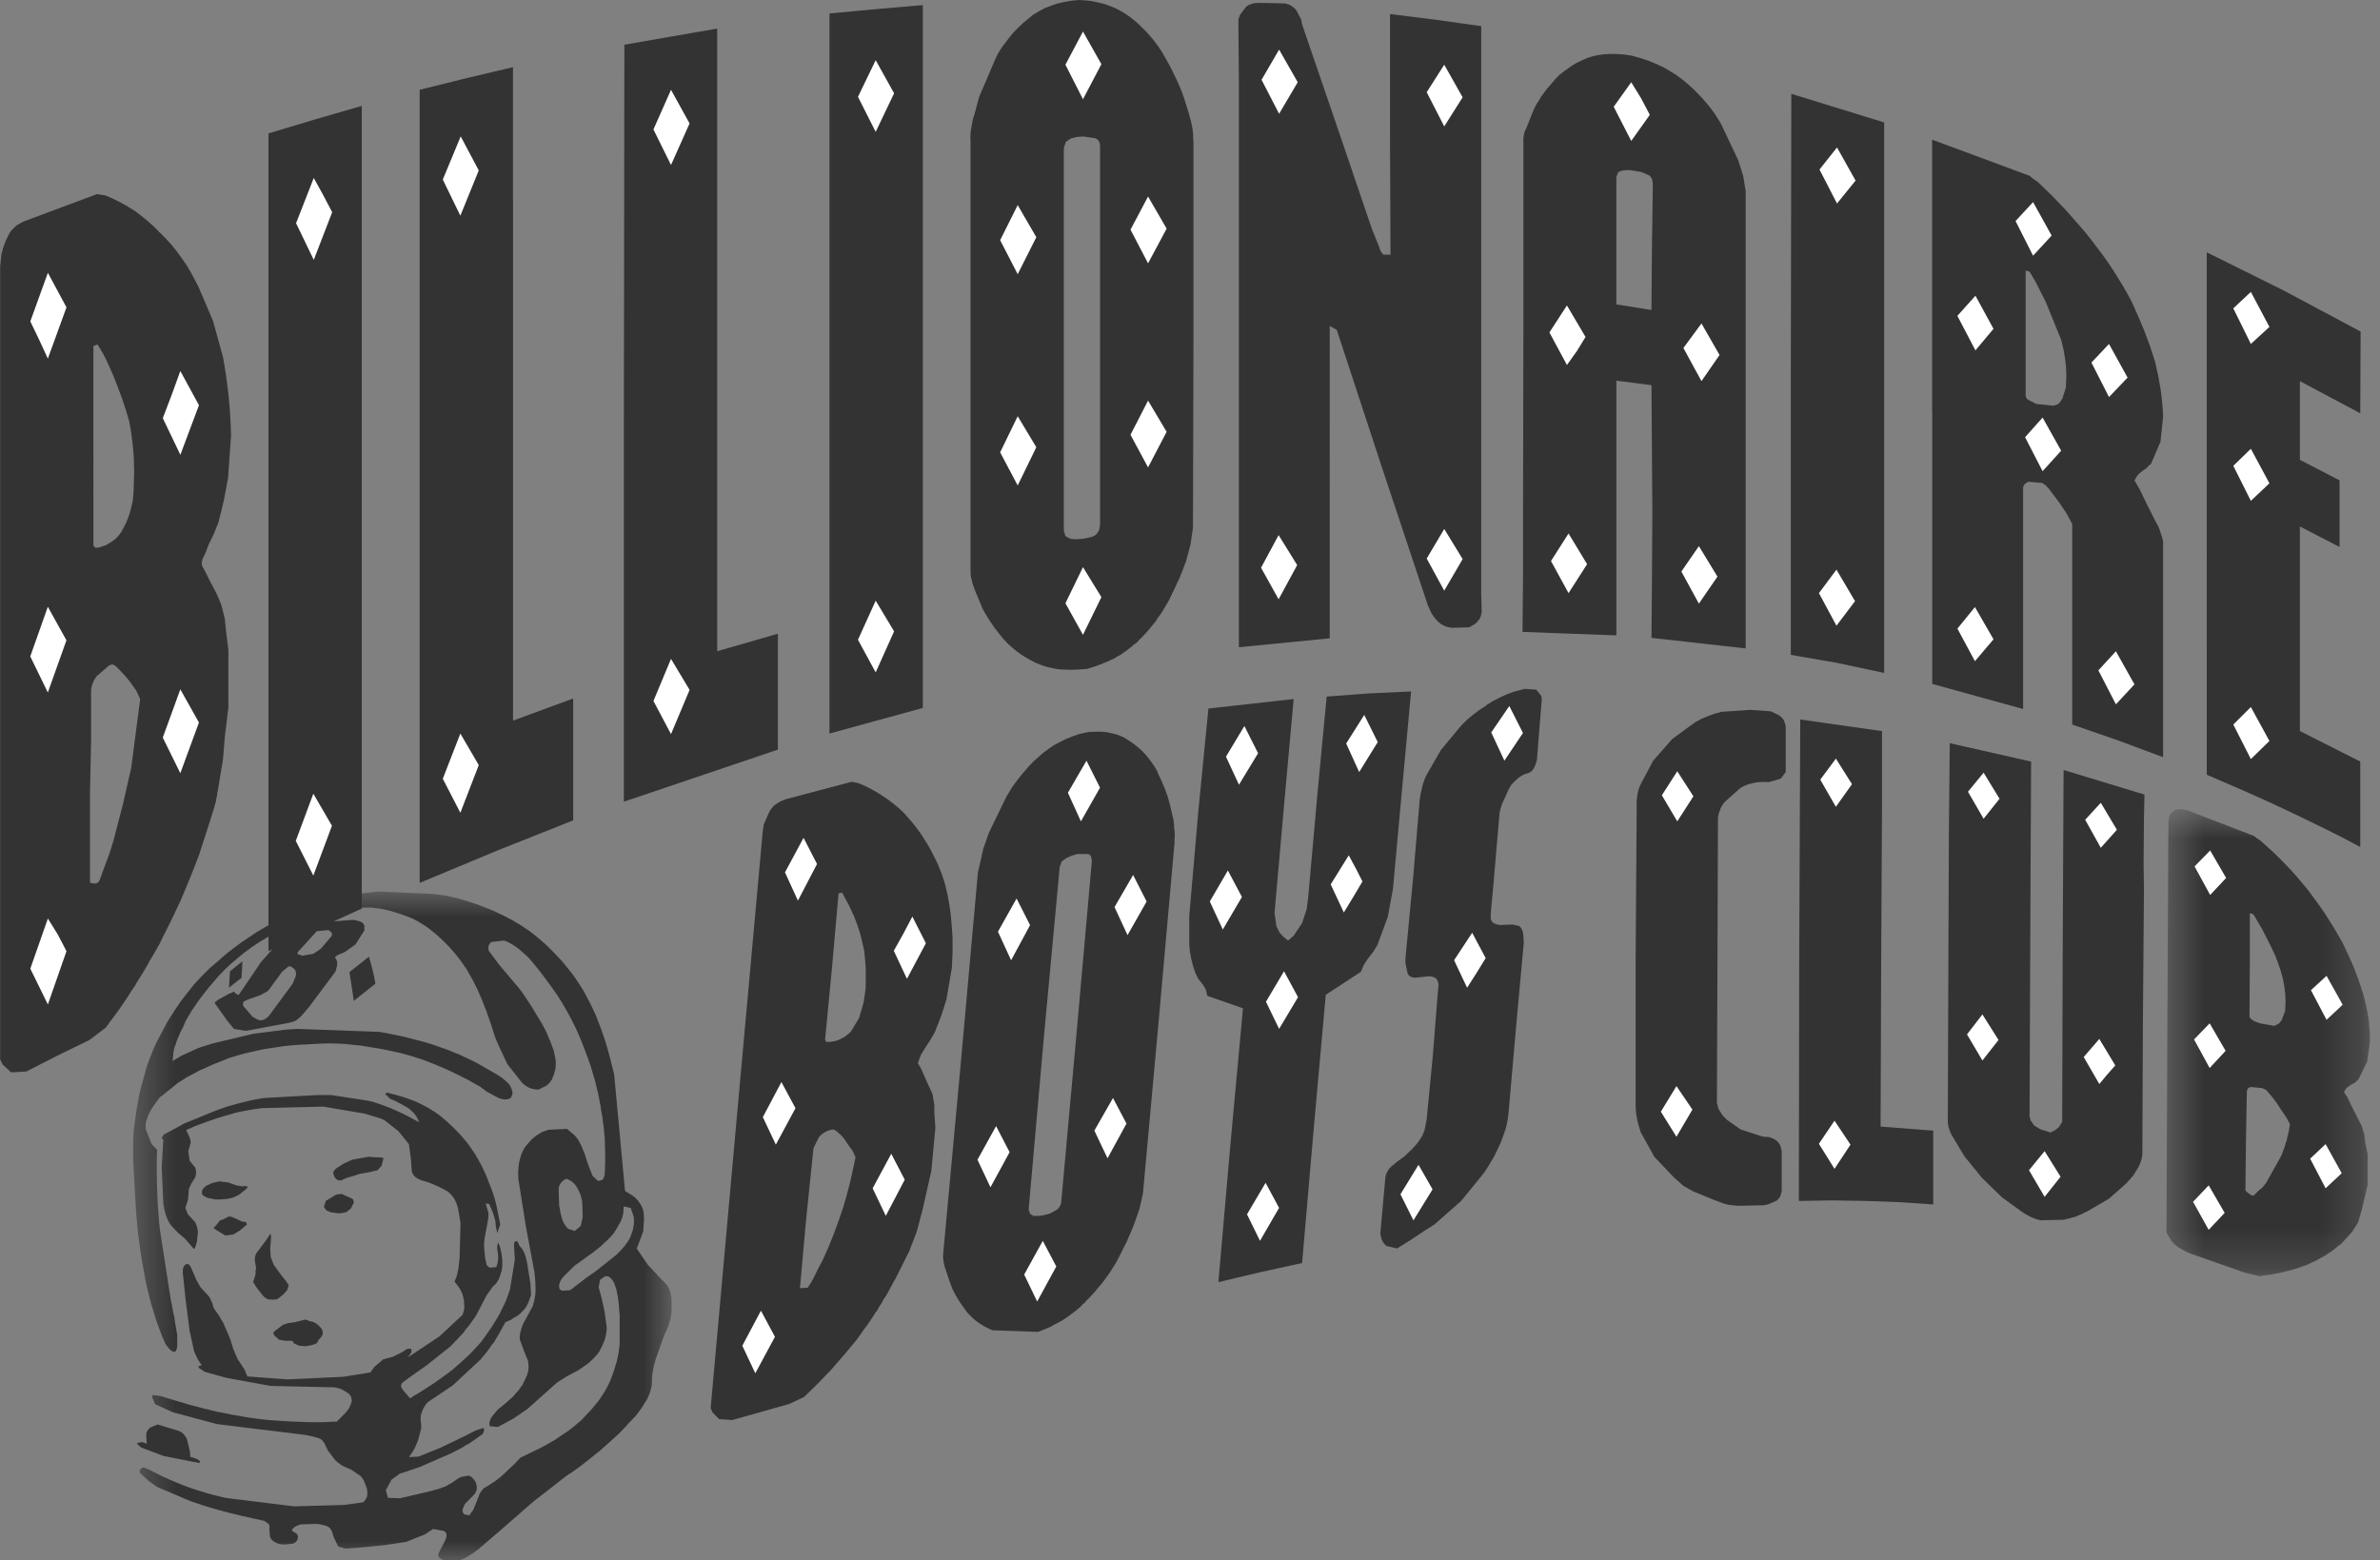 <svg xmlns="http://www.w3.org/2000/svg" viewBox="0 0 61 40"><rect x="0" y="0" width="61" height="40" fill="#808080" stroke="none"/><g clip-path="url(#a)"><path fill="#333" fill-rule="evenodd" d="M8.507 23.919v.068l-.283.333-.131.09-.063.041-.27.049-.13-.036v-.054l.49-.539.306-.027.081.076Zm-1.65 1.492.054-.063.319-.436.157-.131.049-.013.041.022.036.027.032.027.022.032.014.032.005.036v.036l-.005.045-.081.193-.616.836-.036.031-.036.027-.067.036-.068.009-.036-.005-.027-.009-.139-.076-.234-.27-.013-.05.004-.04.014-.032.036-.018.09-.04.297-.103.189-.104Zm-1.349.283v.027l.117.166.193.27.104.13.076.09.297.05 1.115-.207.13-.036.032-.018.036-.023.041-.032.049-.04.045-.05.054-.059.054-.067.063-.072.683-.913.036-.131.009-.063v-.054l-.018-.054-.027-.049-.014-.023.077-.054.18-.077.27-.193.229-.36v-.117l-.013-.032-.018-.027-.022-.022-.032-.018-.041-.018-.049-.013-.058-.014-.058-.009-1.367.103-.09.041-.216.166-.683.768-.576.85-.09-.05-.027-.04-.144.063-.13.072-.117.063-.099.072Zm3.449-.773.112.736.553-.44-.036-.189-.04-.175-.045-.171-.045-.157-.499.395Z" clip-rule="evenodd"/><path fill="#333" fill-rule="evenodd" d="m6.191 25.065.023-.422-.319.256-.027.422.324-.256Zm3.562 4.603h-.117l-.193-.013-.422.076-.22.103-.18.117-.04.036-.027.036-.013.032.004.036.027.076.018.027.018.022.045.036.045.009h.027l.027-.005.139-.063.144-.04.193-.063.216-.036.234-.054.103-.117.036-.139.005-.031.004-.018-.009-.014h-.013l-.049-.013Zm-.863 1.002-.126-.063-.103.009-.054.013-.256.157-.049.153.063.09.117.05.216.027.171-.027.126-.099.076-.158-.023-.076-.04-.027-.117-.05Zm-2.561-.206.009-.022.004-.013-.004-.014-.009-.004-.023-.005h-.054l-.04.009-.153-.027-.216-.076-.22-.027-.18.041-.166.076-.076.076-.022.045-.005.045.005.04.022.036.112.063.207.041h.139l.171-.014.153-.036.139-.067.207-.166Zm.272 1.618-.041.063-.022.068-.009.072.009.072.027.153-.014.049v.103l-.063.207.09.14.112.144.076.09.09.063.144.013.104-.013.049-.036.103-.081.103-.112.041-.131-.067-.103-.076-.09-.103-.139-.139-.193-.076-.193-.014-.22.014-.166.009-.139-.005-.04-.004-.013v-.005l-.009-.009h-.005l-.013.014-.063.103-.247.333Zm-.964-.795-.09.117-.076.076.09.063.215.13.207-.027.166-.103.18-.153-.027-.063-.099-.013-.117-.054-.144-.063-.076-.013-.049.027-.103.049-.076.027Zm2.557 2.723-.027-.031-.027-.023-.058-.041-.067-.032-.076-.013-.103-.041h-.014l-.269.067-.166.023-.13.04-.22.166-.023.027-.005.027.005.027.023.036.117.103.166.027h.157l.049.036v.027l.144.063.153.013.09-.013.117-.027.09-.036.049-.09.063-.067.04-.076v-.049l-.009-.045-.027-.054-.04-.045Z" clip-rule="evenodd"/><mask id="b" width="15" height="19" x="3" y="22" maskUnits="userSpaceOnUse" style="mask-type:luminance"><path fill="#fff" d="M3.41 22.814H17.262v17.186H3.41V22.814Z"/></mask><g mask="url(#b)"><path fill="#333" fill-rule="evenodd" d="m14.445 32.724.283-.279.166-.117.139-.103.135-.094.121-.095.113-.09.094-.09.09-.081.076-.081.067-.076.05-.081.045-.076.041-.072.036-.063.027-.063.022-.058.014-.054.009-.045.014-.18.18.041.076.229.005.09v.09l-.009.041-.005.045-.018.081-.063.18-.063.108-.081.112-.099.112-.117.117-.503.4-.256.18-.422.324-.207.013-.063-.04-.014-.081.005-.041.014-.036.013-.045.022-.04.063-.081Zm.09-2.503.113.063.045.036.054.058.045.072.023.041.027.049.018.045.023.054.014.059.018.067.004.067.009.081v.086l.005.094v.117l-.049.22-.153.126-.157-.05-.036-.027-.027-.032-.027-.04-.027-.041-.027-.054-.022-.058-.018-.068-.018-.067-.041-.22-.013-.409.004-.054.018-.045.018-.041.027-.032.027-.036.036-.027.04-.023.05-.014Zm-3.408-7.303-1.43-.063-.576.063-.553.13-.139.032-.148.05-.157.049-.162.063-.175.067-.18.076-.193.081-.193.094-.207.094-.207.108-.207.121-.198.131-.207.139-.207.153-.207.162-.198.175-.211.18-.193.193-.194.207-.18.225-.18.234-.166.247-.166.261-.148.278-.148.283-.067.148-.059.157-.063.153-.054.162-.094.341-.049.171-.041.18-.067.369-.054.382-.023.198-.014.207v.526l.076 1.326.036.409.023.207.031.216.027.211.036.22.081.445.045.22.054.22.054.211.067.215.063.207.076.207.076.203.09.202.09.113.031.031.009.009.045.027.036.009.045-.009.009-.023v-.014h.004l.009-.009.018-.081v-.126h.005l-.005-.009v-.153l-.018-.108-.018-.113-.013-.063-.009-.058-.018-.13-.018-.072-.009-.036-.004-.018v-.014l-.027-.148-.027-.121-.005-.036-.027-.162-.247-1.595-.027-.238-.018-.242-.018-.247-.009-.256-.009-.265-.005-.27v-.279l.009-.283-.139-.144-.153-.382-.004-.072.004-.067.014-.076.027-.072.027-.081.041-.081.049-.085.058-.085.166-.229-.013.027.387-.31.045-.04.054-.036.117-.072.058-.041.067-.036.139-.072.148-.081.166-.072.175-.081.189-.072.194-.081.211-.067.225-.063.238-.054.247-.054.261-.04.275-.041.288-.027.683-.036.171-.004.184.004.198.009.216.023.225.022.238.041.252.04.265.054.265.059.274.076.279.09.288.112.288.121.297.14.301.153.31.175.153.117.31.166.018.004.022.009.045.014.081.009.072-.009.014-.009.018-.005.036-.013.041-.09.004-.045-.004-.027v-.022l-.009-.018-.005-.009v-.005l-.009-.027-.027-.063-.027-.04-.032-.036-.041-.041-.041-.036-.054-.045-.018-.014-.013-.009-.027-.018-.068-.045-.036-.022-.032-.018-.36-.207-.094-.054-.103-.054-.113-.054-.117-.054-.131-.063-.139-.054-.148-.063-.157-.054-.175-.063-.18-.058-.193-.054-.193-.05-.207-.054-.211-.045-.221-.045-.229-.041-2.109-.077-.319.023-.8.103-1.039.247-.274.085-.135.05-.126.058-.256.117-.238.14.014-.157.005-.059.013-.067.018-.076.032-.081.032-.099.045-.104.049-.112.063-.121.058-.14.076-.135.085-.139.095-.14.103-.148.112-.148.122-.153.13-.153.135-.157.148-.153.157-.148.171-.144.175-.144.189-.139.202-.135.212-.126.22-.131.113-.063.121-.054.243-.113.261-.094.265-.09.283-.076.293-.067.31-.058.441-.009h.099l.112.014.117.013.131.027.126.031.139.041.144.045.158.058.153.063.153.085.153.094.076.054.081.063.148.121.153.144.153.153.153.175.072.09.077.099.144.211.135.234.063.122.068.135.058.13.063.144.117.297.054.153.059.166.108.342.09.216.229.49.364.463.045.045.049.04.054.032.054.032.054.018.059.014.058.009.063.005.203-.103.036-.032.041-.036.031-.045.036-.049.009-.032.014-.027.027-.067.018-.072.009-.04.014-.036v-.05l.004-.044v-.099l-.009-.059-.009-.054-.009-.032-.005-.027-.009-.059-.013-.036-.009-.032-.023-.063-.027-.072-.014-.036-.009-.032-.036-.076-.018-.041-.013-.036-.036-.081-.036-.076-.09-.166-.09-.148-.166-.274-.162-.247-.076-.113-.072-.094-.512-.607-.27-.36-.018-.063.009-.054.005-.031.014-.027.04-.054.333-.04.058.018.068.031.072.041.081.049.081.059.085.072.09.077.099.094.099.113.207.256.148.198.148.203.139.198.13.207.113.198.112.207.104.207.094.207.081.198.076.198.072.189.013.045.018.05.035.099.054.18.054.184.045.175.018.085.023.09.032.162.004.036.009.041.018.081.009.072.004.036.009.041.027.144.005.063.009.068.018.126.009.112.005.054.009.058.013.436v.27l-.004.018v.144h-.005v.067l-.004.027v.032l-.009.018-.005.009v.014l-.009.018-.005.009v.013l-.018.022-.018.018-.103.027-.14-.126-.09-.221-.041-.117-.022-.067-.018-.059-.036-.112-.045-.103-.036-.094-.045-.085-.023-.041-.018-.032-.045-.063-.045-.05-.194-.166-.476.023-.157.054-.14.085-.135.108-.121.139-.058.072-.045.085-.041.095-.031.103-.027.112-.013.121-.009.131.004.144.193 1.222.221 1.182.005.063.009.067.009.126v.058l.005.063v.112l-.009.104-.009.045-.004.009v.041l-.009.018-.004.009v.014l-.009.045-.009.018-.005.009v.013l-.009.045-.193.359-.045.077-.031.076-.027.072-.018.072-.018.059-.004.058-.005.054.009.049.103.283.104.256.014.166-.009.085-.014.05-.014.058-.027.054-.027.063-.032.067-.036.072-.05.067-.049.072-.068.072-.067.081-.086.077-.094.085-.104.085-.112.09-.131.157-.05.072-.027.072-.009.063.009.063.207.022.234-.126.166-.09.36-.247.373-.332.387-.346.243-.153.148-.081.139-.072.121-.081.054-.041.058-.036.094-.081.086-.081.072-.081.063-.081.045-.086.04-.081.032-.081.032-.076.018-.081.014-.072.009-.072.004-.067-.054-.409-.076-.35-.077-.279.036-.193.081-.054.036-.027.036-.009h.036l.036.014.031.022.036.036.036.045.036.063.022.067.027.076.018.086.022.103.014.103.014.121.009.126.013.139v.733l-.027.22-.022.112-.027.121-.072.238-.045.126-.05.13-.059.126-.067.126-.081.126-.085.126-.103.126-.104.126-.121.126-.126.135-.072.058-.072.063-.157.126-.175.117-.184.126-.202.117-.216.117-.117.054-.117.058-.243.117-.157.166-.346.324-.099.077-.094.067-.09.059-.09.054-.063.036-.054.063-.049.072-.036.099-.13.319-.104.144-.131-.027-.027-.036-.014-.04v-.045l.018-.045.036-.09.261-.27.018-.036.018-.032.009-.036.009-.032-.005-.009v-.032l-.004-.036-.009-.045-.009-.022-.004-.018-.027-.041-.023-.031-.045-.05-.054-.036-.045-.009-.193.036-.09.054-.144.099-.081.045-.081.045-.18.063-.099.027-.095.027-.787.184-.306-.013-.054-.193.144-.27.216-.157.117-.036.387-.131.823-.359.108-.058.113-.054.103-.063.023-.018.027-.014.054-.027.189-.126.09-.067.09-.063.027-.063.004-.031.005-.022-.009-.023-.014-.014-.193.063-.283.144-.616.297-.567.229-.243.013.041-.063.018-.031.023-.027.067-.117.027-.063.027-.058.041-.117.067-.256v-.108l-.009-.059-.005-.054.005-.108.013-.059.023-.054.022-.063.036-.058.041-.063.054-.058.629-.422.719-.669.041-.054.045-.049.085-.108.081-.113.018-.031.023-.027.045-.054.072-.126.076-.126.072-.13.072-.131.027-.014.036-.013.036-.018.045-.018.041-.032.05-.027.113-.072.054-.05.022-.027.027-.022.045-.054.045-.058.014-.036.018-.032.032-.072.054-.153-.014-.27-.09-.567-.018-.076-.014-.063-.023-.063-.018-.049-.027-.05-.023-.041-.032-.04-.027-.027-.063-.13-.04-.004-.018.004-.009.014-.013.014-.005.022-.004.054.009.144.013.216-.126.773-.05.144-.058.157-.076.157-.081.166-.099.166-.108.175-.126.18-.135.189-.162.18-.085.09-.09.09-.198.18-.216.189-.243.18-.126.09-.131.09-.279.18-.148.09-.076.045-.072.05-.171-.202-.049-.068-.014-.054.014-.054.049-.045.247-.18.346-.243.616-.49.081-.085.04-.045.045-.041.081-.09.085-.09.036-.054.018-.027.009-.013.014-.009.081-.103.153-.215.283-.539.153-.216.095-.09.018-.032.009-.018.004-.009.009-.005.036-.072.013-.045.018-.045.004-.027.009-.022.018-.05v-.031l.005-.027.009-.063v-.135l-.018-.162-.018-.085-.018-.085-.05-.13-.027.09v.077l.009.054.009.054v.022l.004.027v.023l.005.027-.005.036v.041h-.004v.032h-.005v.031l-.036.117-.171.013-.076-.063-.041-.193-.018-.18-.009-.175.018-.162.063-.333.014-.085.014-.076.004-.077-.004-.072-.067-.229.09.013.09.207.067.216.014.153.036.171.077-.22-.09-.449-.027-.117-.031-.117-.022-.063-.018-.059-.045-.126-.054-.135-.054-.14-.063-.144-.067-.144-.085-.157-.086-.148-.099-.148-.103-.144-.121-.144-.121-.135-.135-.135-.14-.13-.153-.131-.081-.063-.081-.054-.175-.112-.184-.094-.103-.05-.099-.04-.211-.077-.225-.067-.229-.059-.049.036.139.13.076.027.041.018.05.027.103.054.117.067.058.032.054.041.099.094.04.05.036.058.031.058.027.068-.077-.041-.171-.094-.162-.081-.162-.076-.153-.068-.302-.112-.148-.049-.139-.032-.935-.144h-.36l-1.376.076-.324.058-.306.076-.292.081-.274.095-.877.359-.013.014-.477.256-.049.09.041.041-.041.705.041.913.014.103.022.103.023.09.032.086.032.072.036.067.041.058.045.05.139.144.18.153.207.242.009.004.009.005.009-.005.014-.013.009-.032.013-.032.009-.045.018-.049.027-.243-.009-.072-.013-.067-.023-.067-.031-.063-.18-.193-.067-.166.067-.207.014-.153.009-.13.067-.14.09-.144.022-.067.009-.063L5.02 30l-.014-.063-.144-.18-.036-.247.063-.216-.005-.027v-.022l-.009-.032-.004-.027-.018-.041-.014-.036-.023-.045-.018-.04-.027-.054.256-.112.256-.095.247-.085.247-.076.238-.068.117-.031.121-.022.229-.041.229-.032 1.569-.04 1.066.18.387.117.117.049.36.283.27.333.049.364.027.346.032.068.023.032.031.032.067.045.041.018.05.023.157.045.153.059.148.067.148.076.063.036.058.049.05.05.045.059.036.058.032.072.027.072.023.081.063.368-.023.89-.009.085-.009.085-.009.072-.009.067-.009.022-.004.027-.009.05-.009.036-.009.032-.054.139.117.153.041.072.041.085.023.09.022.103v.072l.005.027v.094l-.009.036-.009.04-.014.036-.009.041-.593.553-.81.539.09-.13v-.049l-.004-.023-.009-.018h-.09l-.14.09-.234.117-.243.063-.229.193-.103.144-.697.112-1.425.067-1.03-.076-.076-.18-.18-.274-.104-.243-.063-.207-.036-.099-.041-.094-.117-.27-.117-.202-.13-.18-.036-.13-.027-.058-.023-.049-.027-.05-.027-.036-.193-.207-.104-.18-.139-.319-.018-.036-.013-.022-.018-.022-.014-.009-.023-.014h-.04l-.018.014-.041.032-.022.059-.009.036v.103l.009.067.063.602.104.809.117.526.09.193.104.157-.045.005-.027.013-.013.018.009.027.153.103.553.153 1.133.207 1.632.036.126.027.103.045.117.072.041.032.036.05.018.059.009.067-.014.036-.009.041-.018.036-.009.018-.005.009v.014l-.045.072-.027.032-.027.036-.234.234h-.117l-.036.004-.171.009h-.4l-.234-.009-.243-.009-.27-.018-.279-.018-.157-.018-.153-.018-.081-.014-.076-.009-.081-.014-.076-.009-.085-.018-.081-.014-.162-.027-.171-.035-.085-.018-.081-.013-.18-.045-.09-.022-.086-.018-.18-.05-.18-.045-.189-.058-.189-.054-.099-.031-.094-.027-.189-.058-.202-.027-.014.054.076.18.104.049.346.158 1.142.305 2.086.256.113.013.103.018.09.018.081.018.063.018.058.018.045.018.036.023.067.076.09.193.193.256.085.072.095.068.103.049.113.045.247.166.045.05.045.072.036.09.018.05.023.058.009.054.005.054v.05l-.005.009v.041l-.018.04-.014.018-.009.022-.027.036-.032.036-.49.067-1.286.036-1.749-.216-.243-.059-.243-.063-.243-.076-.063-.022-.058-.018-.117-.041-.243-.094-.243-.103-.243-.112-.234-.121-.117-.05-.045-.018h-.041l-.036.022-.032.045v.067l.22.202.216.157.877.373.166.054.189.063.207.063.225.063.243.063.261.063.279.063.306.067.076.054.032.023.009.013.014.022v.018l.004.027-.004.027v.036l.013.152.005.032.013.036.018.032.032.032.032.023.041.027.045.018.058.022.131.014.229-.027.023-.018.027-.014.018-.018.018-.018.009-.027.014-.027v-.031h.004l.005-.027-.027-.063-.036-.027-.09-.054v-.035l.063-.063.049-.027.103-.041.387-.013.063.004.058.009.099.022.072.022.054.032.032.032.014.023.018.031.027.072.027.09.117.242.18.054.387-.027.63-.063.54-.081.485-.193.207-.139.27.049.027.014.022.018.027.049v.058l-.009.036-.013.045-.171.333-.014.032-.004.032v.027l.014.027.013.018.032.023.032.018.045.018.387.014.05-.018.058-.022.121-.063.063-.041.072-.045.148-.108.594-.512.81-.706.796-.62.095-.068.103-.067.108-.077.112-.081.113-.09.121-.094.121-.099.131-.103.252-.225.238-.215.216-.225.009-.018.004-.009.009-.005.027-.027.054-.054.103-.108.09-.117.081-.113.067-.108.063-.099.045-.099.036-.094.022-.09.018-.081.004-.171.005-.085.014-.081.032-.171.05-.171.206-.58.113-.256.067-.234v-.031l.004-.027.009-.054.004-.117v-.126l-.004-.036v-.095l-.027-.139-.022-.063-.027-.059-.036-.058-.041-.05-.045-.05-.05-.045-.36-.387-.283-.413.166-.436.013-.193.009-.13-.005-.063v-.054l-.009-.059-.009-.049-.036-.094-.05-.085-.054-.072-.032-.036-.027-.027-.059-.049-.207-.13-.279-2.993-.054-.211-.05-.202-.054-.198-.054-.189-.063-.189-.063-.18-.067-.175-.063-.162-.077-.166-.076-.157-.081-.153-.076-.144-.09-.144-.085-.13-.09-.131-.09-.117-.198-.243-.104-.112-.099-.104-.207-.207-.207-.18-.216-.171-.221-.148-.225-.135-.225-.117-.234-.112-.229-.094-.225-.086-.22-.072-.225-.067-.22-.054-.216-.041-.216-.027Z" clip-rule="evenodd"/></g><path fill="#333" fill-rule="evenodd" d="m5.114 37.506.009-.036-.005-.018-.014-.014-.022-.018-.023-.009-.036-.018-.023-.009-.018-.005-.049-.018-.054-.009-.013-.153-.076-.31-.023-.041-.018-.031-.045-.058-.031-.027-.027-.018-.063-.032-.373-.112-.166-.054-.153.063-.036.014-.027.022-.041.05-.032.058-.009.077.014.18v.027l-.126-.041-.067.014-.063.027.117.103.576.216.917.18ZM36.166 17.726l-1.079.05-1.084.081-.243 2.557-.229 2.571-.04.319-.117.359-.216.324-.144.126-.126-.104-.09-.099-.081-.157-.05-.346.027-.31.229-2.593.234-2.584-2.185.243-.261 2.66-.23 2.661v.746l.018.171.032.175.045.18.059.18.076.157.103.126.09.144.041.166.913.319-.324 3.51-.306 3.51 1.08-.256 1.065-.234.297-3.429.31-3.447.899-.589.077-.18.103-.157.131-.166.112-.18.27-.733.131-.719.23-2.521.234-2.53Zm1.929.36-.175.112-.162.122-.157.13-.148.148-.526.634-.373.652-.036.076-.027.081-.027.076-.018.081-.036.153-.023.153-.171 2.031-.194 2.027v.13l.054.256.009.023.018.027.018.018.027.018.022.009.032.013.067.009.373-.04.113.027.041.022.035.041.023.05.018.067-.027.297-.126 1.582-.153 1.578-.054.283-.027.068-.031.076-.05.076-.054.086-.072.085-.081.09-.095.09-.103.099-.207.152-.14.117-.054.058-.04.067-.032.067-.018.077-.131 1.452.027.103.014.054.032.054.013.023.022.027.05.049.27.063.126-.076.283-.18.31-.207.243-.153.683-.602.589-.724.121-.189.054-.094.058-.09.094-.189.085-.18.041-.103.036-.099.063-.184.023-.09.018-.09.027-.166.194-2.212.202-2.211-.005-.086-.004-.076-.009-.068-.009-.058-.023-.05-.023-.041-.027-.032-.027-.018-.157-.036-.333.013-.059-.013-.045-.014-.041-.018-.031-.018-.027-.032-.014-.027-.014-.036v-.036l.009-.193.054-.58.166-1.928.054-.193.18-.396.067-.113.09-.094.099-.09.126-.076.131-.041.076-.05.014-.018.018-.023.036-.054v-.013l.014-.027.018-.041.013-.045.018-.049.126-1.582-.014-.076-.126-.157-.297-.022-.283.076-.18.067-.18.081-.175.09-.171.108Zm4.753.872-.477.544-.305.575-.036.072-.027.076-.022.072-.014.077-.018.143-.005.067.005.072-.027 3.856v3.856l.009.157.027.162.041.166.053.171.347.629.512.539.234.207.243.139.221.09.283.117.27.103.126.036.247.027.665-.013.117-.023.234-.103.018-.027.009-.014.014-.009.018-.027.018-.023.009-.036.005-.018.009-.014.005-.036.009-.032v-1.038l-.022-.085-.013-.041-.014-.032-.04-.058-.027-.027-.022-.018-.063-.041-.054-.022-.063-.023-.054-.004-.113-.009-.567-.184-.346-.243-.117-.117-.104-.166-.041-.153.014-3.613.013-3.609v-.09l.014-.076.018-.072.032-.058-.005-.009.005-.013.005-.018.013-.018.014-.027.018-.032.023-.036.032-.041.387-.346.067-.045.076-.036.081-.032.094-.022.094-.023.103-.009.108-.004.121.004.104-.027.207-.063.126-.171v-1.168l-.014-.054-.013-.045-.018-.045-.018-.036-.059-.067-.072-.05-.193-.09-.526-.036-.733.05-.18.049-.171.063-.171.072-.157.085-.594.436Zm9.211.566-2.086-.472-.023 2.337-.014 3.649-.013 3.663v.086l.018.103.036.112.027.058.036.067.306.512.449.553.517.503.526.382.059.036.063.036.027.014.032.018.063.031.054.022.027.009h.004l.009.004.018.009.108.027.602-.014.036-.014.121-.027.036-.013.041-.009.081-.022.032-.018.036-.014.072-.031.067-.036.072-.031.553-.324.45-.396.094-.108.085-.099.067-.108.063-.099.045-.103.032-.099.018-.095.004-.09.014-3.366.027-3.366-.009-.62.004-.607.005-.607.013-.598-2.073-.63-.022 4.512-.014 4.512-.09.139-.036.027-.045.036-.059.032-.067.036-.256-.081-.166-.099-.09-.131-.027-.103.013-3.29.014-3.276.013-2.535Zm-31.21 9.91.14-.283.067-.068.072-.049.072-.041.072-.023.054-.013h.049l.063.04.117.103.09.104.076.117.131.18.076.166-.067.315-.072.324-.085.324-.094.324-.108.319-.121.333-.135.337-.153.346-.117.221-.14.283-.063.113-.041.054-.027.05-.202.013.153-1.708.193-1.879Zm.643-6.53.09-.022.18.333.131.283.081.216.072.22.054.216.05.225.022.22.018.238v.251l-.004.265-.05.346-.117.4-.216.36-.045.036-.04.036-.09.067-.027.009h-.014v.005l-.009.009-.045.027-.054.018-.027.009h-.014v.005l-.009.009-.081.013-.09.014h-.076l-.036-.049.18-1.879.166-1.878Zm2.442-.962-.081-.157-.085-.148-.18-.283-.103-.139-.104-.131-.216-.247-.13-.121-.131-.108-.14-.108-.139-.094-.148-.095-.153-.085-.157-.081-.162-.067-.103-.023-.076-.013-1.695.449-.131.054-.108.068-.05.036-.041.045-.072.094-.153.346-.027.18-.67 7.389-.665 7.394.05.112.166.171.337.023 1.452-.409.387-.18.18-.175.18-.175.171-.18.171-.175.162-.189.162-.184.157-.189.153-.184.144-.198.067-.099.072-.094.135-.198.063-.099.014-.027.018-.022.036-.045.027-.054.013-.027.018-.023.063-.099.027-.054.014-.027.018-.022.063-.099.112-.207.054-.103.058-.099.346-.692.193-.503.153-.58.22-.975.104-1.106-.027-.387v-.202l-.049-.283-.104-.22-.103-.234-.09-.202-.076-.131.076-.207.117-.193.126-.189.117-.207.085-.216.081-.211.067-.207.063-.202.139-.809.018-.396v-.382l-.027-.378-.018-.184-.022-.18-.031-.184-.032-.18-.041-.175-.045-.166-.058-.171-.063-.162-.067-.157-.076-.153Z" clip-rule="evenodd"/><path fill="#fff" fill-rule="evenodd" d="m19.862 34.27-.359-.67-.477.899.333.706.503-.935Zm.526-5.861-.36-.67-.476.899.333.705.504-.935Zm3.342-4.229-.346-.683-.229.436-.247.441.337.719.486-.913Zm-.541 6.063-.346-.665-.477.885.337.706.485-.926Zm-2.248-8.094-.346-.67-.476.885.332.724.49-.94Z" clip-rule="evenodd"/><mask id="c" width="6" height="13" x="55" y="20" maskUnits="userSpaceOnUse" style="mask-type:luminance"><path fill="#fff" d="M55.484 20.741h5.267v12h-5.267V20.741Z"/></mask><g mask="url(#c)"><path fill="#333" fill-rule="evenodd" d="m58.076 27.933.013.014.063.076.117.139.104.144.09.14.14.207.09.166-.036.207-.023.099-.009.022-.005.027-.009.054-.027.068-.005.027-.031.099-.036.095-.036.099-.387.696-.09.117-.131.112-.05.054-.054.05-.018.004H57.73l-.022-.009-.022-.009-.018-.013-.014-.009-.018-.014-.013-.009-.036-.031-.036-.036.013-1.209.023-1.312.005-.054.027-.04.014-.018.022-.009.027-.009h.036l.27.027.05.027.04.013Zm-.324-4.499.221.373.144.283.054.108.054.108.009.023.013.027.027.054.05.108.054.148.022.054.013.045.018.05.032.099.05.189.036.193.022.189.009.198-.013.234-.09.243-.027.027h-.005v.014l-.036.036-.027.013-.027.018-.018.005-.013.009-.027.018-.36-.063-.081-.027-.09-.036-.076-.054-.036-.049.009-1.335v-1.326l.09.027Zm.081-1.955-.068-.05-1.668-.643-.068-.022-.059-.009-.058-.009h-.095l-.036.009-.036.009-.023.022-.054.036-.041.045-.027.045-.009.054-.014.113-.027 5.258-.023 5.258.126.216.036.041.045.045.104.081.121.072.144.072 1.43.503.373.09.162-.022.162-.022.076-.018.081-.014.076-.018.081-.014.072-.022.076-.018.144-.041.14-.045.067-.027.072-.022.117-.058.121-.054.112-.063.117-.063.108-.072.108-.072.099-.081.009-.014.014-.009.027-.018.054-.036.283-.31.153-.243.103-.351.144-.616v-.782l-.067-.324-.014-.166-.076-.242-.126-.247-.131-.256-.103-.22-.09-.139.063-.103.104-.077.117-.063.09-.09.22-.45.076-.53-.005-.014v-.135l-.009-.144-.009-.076-.004-.072-.018-.148-.027-.157-.032-.153-.036-.157-.041-.153-.108-.333-.122-.324-.072-.166-.072-.162-.153-.324-.198-.342-.207-.333-.113-.171-.117-.162-.243-.333-.279-.333-.144-.162-.148-.157-.157-.162-.162-.157-.333-.301-.113-.076Z" clip-rule="evenodd"/></g><path fill="#fff" fill-rule="evenodd" d="m57.018 31.092-.409-.705-.4.422.4.719.409-.435Zm.025-4.153-.409-.705-.4.413.4.732.409-.44Zm3-1.182-.413-.741-.4.368.4.759.413-.386Zm-.024 4.319-.413-.746-.396.373.396.759.413-.386Zm-2.963-7.569-.409-.705-.4.409.4.732.409-.436Z" clip-rule="evenodd"/><path fill="#333" fill-rule="evenodd" d="m48.236 18.742-2.095-.297-.027 6.171-.009 6.171.854-.014.863.014.863.031.864.059v-1.892l-1.349-.104.014-4.072.022-4.063v-2.004Z" clip-rule="evenodd"/><path fill="#fff" fill-rule="evenodd" d="m47.428 29.344-.409-.615-.4.593.4.642.409-.62Zm-.374-9.896-.4.539.4.696.413-.58-.413-.656Zm3.386.849.4.692.409-.512-.409-.669-.4.489Zm3.817.975-.413-.692-.4.435.4.719.413-.463Zm-3.842 5.245.395.669.413-.525-.413-.656-.395.512Zm2.398 3.649-.409-.656-.4.489.4.683.409-.516Zm1.402-2.854-.409-.678-.4.463.4.692.202-.242.207-.234ZM43.377 28.445l-.409-.602-.4.656.4.642.409-.696Zm-.388-7.389.413-.642-.413-.642-.395.615.395.669Zm-6.272 9.434-.36-.629-.463.755.333.669.49-.795ZM39.034 18.791l-.35-.692-.463.678.337.723.476-.71Zm-.956 5.771-.346-.651-.463.705.333.705.247-.386.229-.373Zm-4.809 1.002-.359-.665-.463.781.337.696.485-.813Zm-1.025-6.256-.35-.696-.472.786.333.719.49-.808Zm-.414 3.685-.359-.678-.463.795.333.719.49-.835Zm3.482-3.969-.346-.696-.463.732.333.732.476-.768Zm-.564 3.236-.179-.333-.463.746.337.719.243-.4.234-.395-.171-.337Zm-1.965 8.705-.346-.642-.476.808.333.678.489-.844Z" clip-rule="evenodd"/><path fill="#333" fill-rule="evenodd" d="m27.868 21.892.027.005.027.013.018.014.018.022.009.023.009.031.004.032.005.041-.387 4.355-.396 4.36-.009.063-.009.027-.009.032-.018.022-.018.027-.041.045-.18.103-.144.041-.139.022h-.144l-.09-.05-.036-.117.387-4.382.409-4.396.05-.143.131-.09.144-.063.139-.036h.243Zm1.803-2.099-.067-.121-.072-.108-.081-.108-.081-.099-.09-.099-.094-.085-.104-.085-.108-.076-.117-.076-.063-.036-.059-.027-.13-.05-.14-.031-.076-.018-.072-.009-.153-.009-.166.005-.085.004-.081.014-.18.041-.166.059-.167.067-.153.076-.153.081-.139.095-.14.103-.252.225-.117.122-.211.247-.194.256-.162.265-.45.926-.144.409-.14.616-.436 4.858-.45 4.872-.009.117.014.126.027.126.045.135.103.306.059.148.081.157.099.162.121.175.063.086.076.081.076.076.09.077.09.063.103.063.104.054.117.054 1.169.041.171-.068.166-.072.076-.045.081-.041.153-.085.144-.099.067-.053.072-.05.135-.112.063-.063.013-.018.018-.013.036-.027.027-.036.013-.018.018-.014.063-.063.117-.126.108-.13.108-.126.189-.261.085-.135.081-.13.072-.139.067-.13.063-.131.063-.117.049-.121.05-.108.045-.108.041-.099.144-.414.09-.396.409-4.485.4-4.499v-.14h.005v-.139l-.009-.081-.005-.009v-.067l-.009-.081-.009-.077-.09-.386-.054-.198-.036-.103-.036-.099-.045-.108-.045-.108-.054-.112-.05-.108Z" clip-rule="evenodd"/><path fill="#fff" fill-rule="evenodd" d="m26.401 23.717-.346-.683-.477.85.337.733.485-.899Zm-.525 5.82-.346-.669-.477.863.333.706.49-.899Zm3.512-6.427-.346-.679-.476.823.333.719.49-.863Zm-.516 5.694-.346-.656-.477.836.337.71.486-.89Zm-1.799 3.663-.346-.656-.477.863.333.692.49-.899Zm.631-11.411.49-.863-.347-.692-.476.822.333.733Z" clip-rule="evenodd"/><path fill="#333" fill-rule="evenodd" d="m9.273 2.715-1.196.346-1.196.359V24.383l2.392-1.092V2.715Zm3.875 2.31V1.722l-1.196.283-1.196.297V22.634l1.97-.822 1.965-.782v-3.123l-1.542.566V5.025Zm5.234-1.142V.733l-2.379.413-.013 9.703v9.703l3.948-1.335v-2.971l-1.556.449V3.883ZM23.652.131l-1.196.103-1.196.112V18.805l2.392-.656V.131Zm13.129.373-1.155-.144v3.087l.013 3.083h-.157l-.018-.004-.018-.009-.018-.014-.009-.018-.018-.027-.018-.032-.018-.036-.009-.041-.193-.477-.886-2.607-.904-2.638-.022-.126-.131-.247-.059-.058-.067-.049-.041-.023-.036-.014-.081-.022-.629-.014-.117.005-.054.004-.045.014-.09.032-.068.049-.153.207-.041.117.014 1.591V16.593l2.329-.229V8.355l.18.103 1.169 3.56 1.169 3.51.063.139.032.067.05.072.05.063.062.068.077.063.085.045.094.032.104.018.441-.014.153-.09.027-.027.031-.027.009-.018.005-.009.009-.004.027-.032.018-.041.018-.041.009-.045v-.014l.005-.009.009-.018-.014-.503V.67L36.781.504Zm5.492 3.996.018.014.018.023.032.049.013.059.009.076-.023 1.604-.013 1.622-.9-.144V4.54l.05-.13.117-.041.166-.009.153.022.158.027.202.09Zm2.275-.4-.436-.921-.085-.139-.085-.135-.095-.13-.104-.126-.112-.13-.121-.126-.126-.126-.13-.117-.148-.122-.153-.112-.166-.103-.166-.094-.184-.085-.189-.077-.202-.067-.207-.059-.194-.031-.175-.014-.175-.004-.162.009-.158.018-.148.032-.144.045-.13.058-.135.063-.122.072-.22.157-.104.081-.09.09-.166.193-.081.094-.072.099-.067.09-.054.094-.059.086-.045.09-.04.081-.032.085-.139.35-.041.09-.018.045-.009.049-.014.09-.004.045.004.049V8.396l-.009 4.742v1.528l-.013 1.533 2.405.09V9.758l.9.117.022 3.236-.009 1.623-.013 1.618 2.414.27V4.899l-.063-.387-.131-.413Zm3.743-.962-2.379-.733-.013 7.196v7.187l1.196.207 1.196.256V3.137Zm3.625 3.793.104.036.139.234.104.203.171.337.396.975.054.225.041.229.027.234.009.238-.013.297-.09.283-.076.112-.027.014-.004.009-.032.018h-.013l-.009.004-.018.009h-.013l-.009.005-.018.009-.396-.041-.036-.004-.023-.005-.023-.009-.009-.009-.103-.05-.09-.049-.041-.068V6.931Zm-2.392 3.636v6.966l2.329.643V12.535l.004-.063.027-.049.045-.041.063-.032.31.027h.041l.009.014.067.041.077.076.126.166.171.229.166.247.104.193.049.09v5.142l1.146.396 1.183.44v-5.528l-.013-.063-.027-.09-.036-.104-.027-.09-.131-.247-.18-.359-.18-.373-.139-.242.036-.063.041-.068.049-.049.068-.054.049-.036.063-.041.054-.063.063-.05.243-.566.067-.643-.009-.176-.014-.171-.018-.18-.023-.171-.063-.36-.081-.359-.126-.387-.144-.387-.162-.387-.045-.099-.013-.027-.009-.022-.018-.045-.086-.189-.108-.198-.112-.198-.243-.391-.131-.198-.135-.189-.288-.382-.157-.198-.162-.189-.333-.378-.36-.378-.378-.364-.13-.09-.076-.063-2.496-.926v6.98Zm10.979-2.067-1.978-1.056-1.965-.975V19.861l.989.427.49.22.486.225.481.229.49.238.495.247.503.265v-2.189l-1.547-.782v-5.245l1.016.526v-1.708l-1.016-.526V9.771l1.547.823.009-2.095Zm-33.236-4.705.05-.157.131-.09.153-.036.157-.013.292.041.032.009.031.018.023.018.022.027.027.058.005.032.005.041v9.717h-.005v.032l-.005.036-.009.032-.005.036-.018.023-.014.027-.018.022-.018.027-.045.032-.05.027-.054.018h-.031v.005l-.027.009-.153.027-.157.013-.153-.013-.126-.068-.041-.139V3.794Zm3.318-.193-.004-.009v-.144l-.009-.081-.009-.076-.036-.171-.023-.09-.014-.045-.009-.041-.144-.463-.009-.018-.005-.009v-.005l-.027-.081-.045-.112-.05-.117-.054-.117-.063-.13-.063-.13-.072-.135-.076-.135-.085-.148-.09-.139-.099-.135-.103-.126-.112-.126-.117-.117-.121-.117-.131-.108-.076-.058-.072-.049-.076-.049-.072-.041-.081-.045-.077-.036-.162-.063-.09-.032-.085-.022-.18-.041-.094-.018-.09-.009-.194-.014-.202.018-.184.032-.18.041-.166.058-.166.063-.148.081-.148.09-.13.108-.131.108-.121.117-.117.117-.103.126-.193.256-.086.135-.072.144-.423.989-.117.436-.032.094-.022.094-.032.18-.014.081-.004.081-.005.077.005.076V14.602l.004.131.009.067.018.077.018.072.027.081.063.166.144.346.036.081.05.09.112.184.131.193.076.099.086.108.081.099.095.099.099.09.108.09.108.081.121.081.126.072.135.072.14.059.148.05.153.036.166.032.166.009.18.004.184-.009.198-.013.189-.058.09-.032.045-.018.023-.009.027-.005.018-.013.022-.009.045-.018.09-.036.081-.041.086-.036.036-.027.018-.014.023-.009.081-.045.072-.05.036-.027.018-.014.022-.009.014-.018.018-.014.036-.027.072-.054.014-.018.018-.014.036-.027.072-.054.027-.036.014-.018.018-.013.063-.063.117-.126.112-.135.108-.13.045-.072.023-.036.027-.032.09-.135.085-.144.081-.139.067-.144.067-.135.059-.131.058-.121.05-.121.045-.112.04-.112.041-.103.117-.436.063-.436.013-4.962V3.6Z" clip-rule="evenodd"/><path fill="#fff" fill-rule="evenodd" d="m26.561 6.081-.477-.823-.45.899.45.872.477-.948Zm0 5.384-.477-.795-.45.926.45.849.477-.98Zm3.34-5.604-.476-.823-.45.85.45.863.476-.89Zm10.736 2.777-.476-.808-.449.692.449.835.256-.359.22-.359Zm1.433-6.104-.261-.426-.449.629.449.876.476-.669-.215-.409Zm2.002 6.566-.463-.808-.463.629.463.849.463-.669Zm7.022-.67-.463-.849-.463.516.463.885.463-.553Zm1.49-2.391-.476-.858-.449.485.449.889.476-.516Zm.244 5.515-.476-.849-.449.503.449.871.476-.525Zm1.702-1.874-.476-.862-.45.476.45.885.476-.498Zm-3.436 6.709-.476-.826-.449.552.449.835.476-.561Zm3.613 1.156-.476-.849-.449.489.449.871.476-.512Zm3.459 1.451-.476-.871-.45.449.45.885.476-.463Zm0-6.606-.476-.885-.45.436.45.898.476-.449Zm0-4.009-.476-.898-.45.422.45.912.476-.436ZM29.901 11.07l-.476-.8-.45.876.45.836.476-.912Z" clip-rule="evenodd"/><path fill="#333" fill-rule="evenodd" d="m3.219 17.339.117.144.153.216.104.22-.229 1.762-.207.912-.247.949-.099.324-.144.387-.036.09-.027.09-.054.139-.018.027-.018.022-.027.013-.027.014h-.072l-.041-.009-.022-.009-.018-.005V20.283l.027-1.272v-1.258l.004-.108.027-.099.045-.108.063-.099.31-.269.049-.027.067-.009.076.05.063.063.063.067.117.126Zm-.823-8.472.104-.036.139.229.104.207.166.373.112.288.108.288.045.14.049.143.085.288.027.144.027.153.018.153.022.162.014.162.014.175.004.175.005.184-.014.476-.009.135-.014.135-.032.14-.036.144-.041.126-.049.126-.063.126-.067.126-.036.05-.036.05-.045.045-.045.049-.054.036-.054.04-.063.036-.063.041-.09.027-.103.036h-.09l-.041-.063V8.867Zm1.7-2.903-.153-.157-.157-.139-.162-.135-.162-.121-.18-.113-.184-.103-.194-.099-.198-.085-.13-.022-.09-.014-1.889.705-.139.077-.063.045-.049.054-.054.049-.041.058-.067.131-.058.13-.045.126-.031.117-.014.054-.005.058-.027.247V27.159l.063.131.22.202.387-.023.809-.413.809-.395.427-.324.094-.135.099-.13.189-.261.18-.27.085-.135.09-.131.081-.139.086-.135.162-.27.036-.072.018-.036.009-.018.013-.014.081-.135.153-.27.068-.144.072-.139.139-.279.135-.283.131-.279.121-.288.117-.283.113-.287.108-.279.319-.989.032-.108.032-.094.023-.095.027-.085.013-.085.018-.076.009-.077.013-.063.13-.782.049-.594.09-.746v-1.465l-.063-.512-.014-.14-.013-.144-.09-.36-.063-.153-.063-.144-.157-.297-.126-.256-.09-.166-.004-.072.013-.067.027-.072.041-.072.104-.27.063-.126.063-.13.117-.297.076-.296.067-.288.054-.283.05-.274.076-1.083-.009-.265-.014-.26-.018-.256-.023-.252-.063-.499-.04-.247-.041-.238-.256-.926-.36-.845-.103-.202-.104-.193-.112-.189-.122-.175-.13-.18-.135-.166-.148-.162-.148-.148Z" clip-rule="evenodd"/><path fill="#fff" fill-rule="evenodd" d="m1.483 23.96-.256-.413-.45 1.286.45.917.477-1.366-.22-.422Zm.22-7.546-.477-.859-.45 1.272.45.926.477-1.339Zm3.396-6.027-.477-.876-.22.607-.229.602.45.939.477-1.272Zm0 8.135-.477-.85-.45 1.236.45.913.477-1.299ZM1.227 9.191l.477-1.312-.477-.885-.45 1.245.229.476.22.477ZM8.508 21.169l-.477-.822-.45 1.209.45.89.477-1.277Zm-.223-16.166-.243-.44-.454 1.159.454.94.472-1.222-.229-.436ZM12.271 19.614l-.472-.809-.45 1.159.45.872.472-1.222Zm0-15.245-.463-.872-.459 1.106.45.926.472-1.16Zm5.403 13.317-.476-.795-.45 1.079.45.85.476-1.133Zm0-14.521-.476-.863-.45 1.016.45.912.476-1.065Zm5.242 13.02-.472-.786-.454 1.002.454.836.472-1.052Zm0-13.793-.472-.849-.454.939.454.899.472-.989ZM47.545 15.411l-.476-.808-.449.602.449.835.476-.629Zm.014-10.782-.476-.849-.449.566.449.871.476-.588Zm-14.312 9.857-.476-.768-.45.836.45.809.476-.876Zm.014-12.378-.477-.836-.45.773.45.872.477-.809ZM37.488 14.333l-.472-.773-.449.759.449.823.472-.809Zm3.19.13-.476-.787-.45.706.45.823.476-.742Zm3.341.319-.476-.781-.449.651.449.822.476-.692ZM37.488 2.495l-.472-.836-.449.705.449.876.472-.746ZM28.229 15.308l-.472-.769-.45.926.45.809.472-.966Zm0-13.663-.472-.836-.45.85.45.885.472-.899Z" clip-rule="evenodd"/></g><defs><clipPath id="a"><path fill="#fff" d="M.006 0h60.747v40H.006z"/></clipPath></defs></svg>
